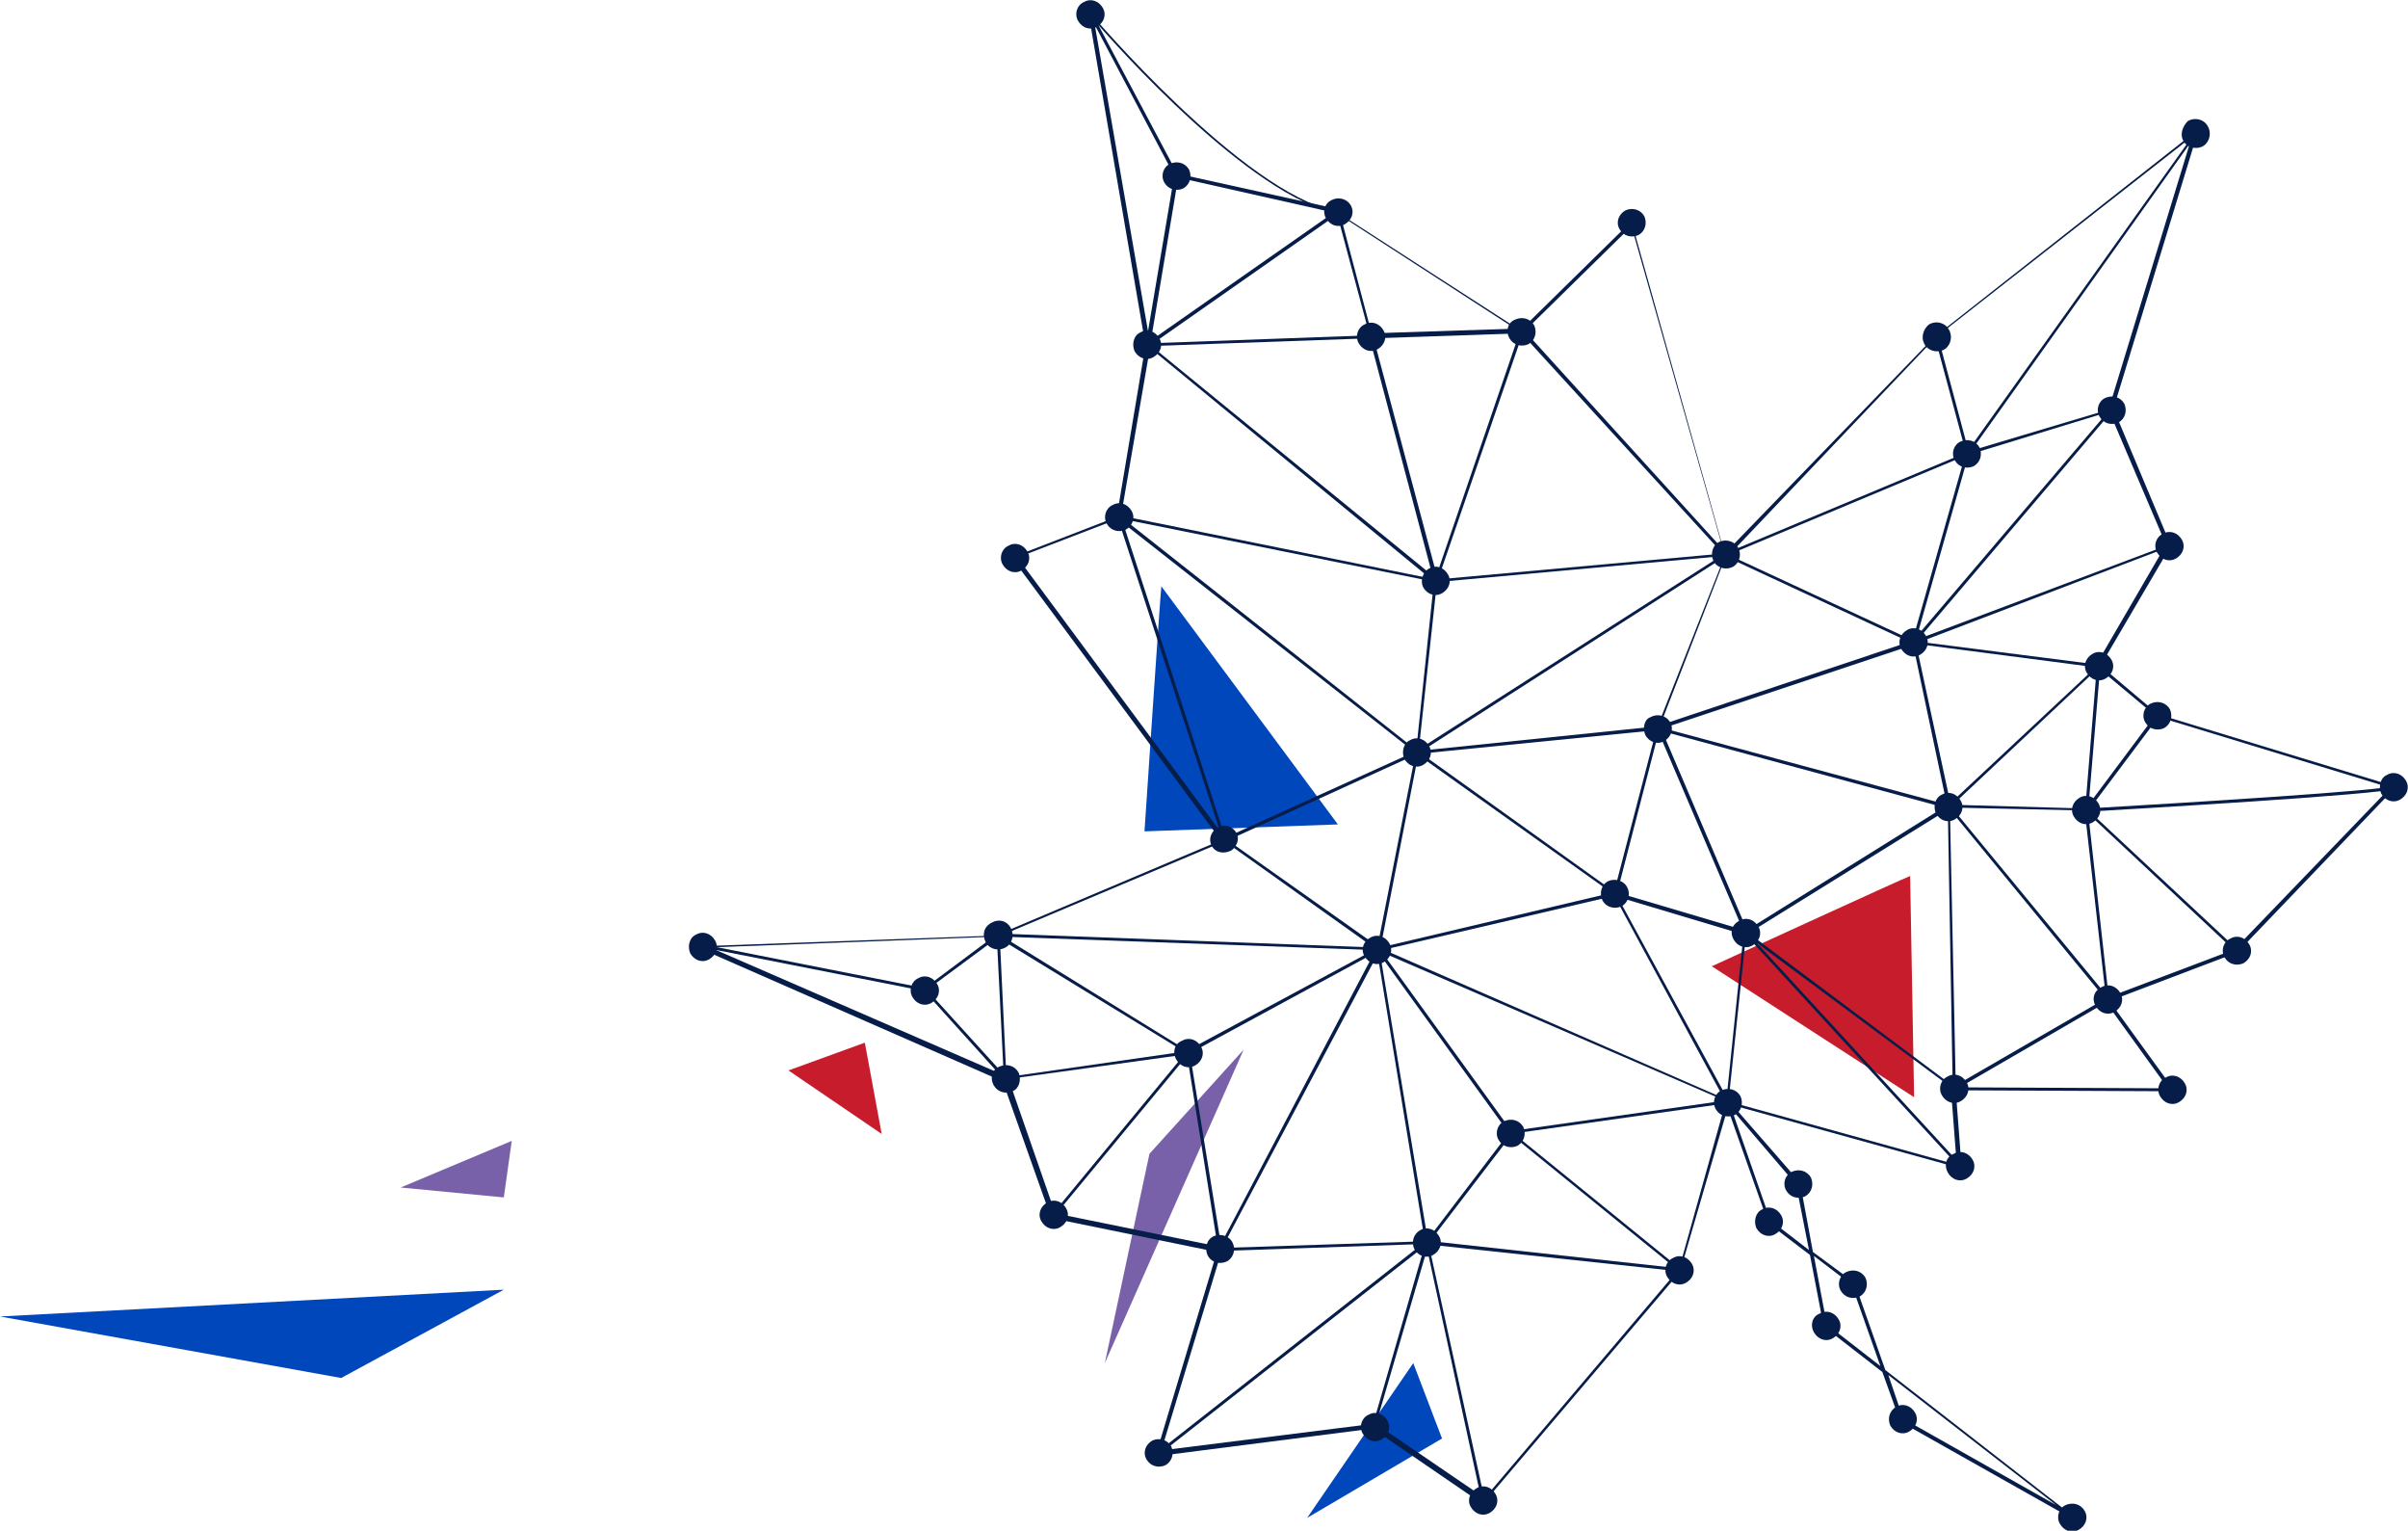 <?xml version="1.0" encoding="utf-8"?>
<!-- Generator: Adobe Illustrator 24.0.3, SVG Export Plug-In . SVG Version: 6.00 Build 0)  -->
<svg version="1.1" id="Layer_1" xmlns="http://www.w3.org/2000/svg" xmlns:xlink="http://www.w3.org/1999/xlink" x="0px" y="0px"
	 viewBox="0 0 242.8 154.3" style="enable-background:new 0 0 242.8 154.3;" xml:space="preserve">
<style type="text/css">
	.st0{fill:#0047BB;}
	.st1{fill:#C61C2C;}
	.st2{fill:#7961AA;}
	.st3{fill:#071D49;}
</style>
<title>Asset 3</title>
<g id="Layer_2_1_">
	<g id="colours">
		<polygon class="st0" points="0,132.7 50.8,130 34.4,138.9 		"/>
		<path class="st0" d="M117.1,59.1c-0.1,0.7-1.7,24.7-1.7,24.7l19.5-0.7L117.1,59.1z"/>
		<polygon class="st0" points="142.5,137.4 131.8,153 145.4,145 		"/>
		<path class="st1" d="M192.6,88.3c-0.6,0.2-20,9.1-20,9.1l20.4,13.2L192.6,88.3z"/>
		<polygon class="st1" points="88.9,114.3 79.5,107.9 87.2,105.1 		"/>
		<polygon class="st2" points="125.4,105.8 115.9,116.3 111.4,137.4 		"/>
		<polygon class="st2" points="40.4,119.7 51.6,115 50.8,120.7 		"/>
	</g>
	<g id="lines_leaves">
		<path class="st3" d="M191.6,143.3l-1.8-5l-5.8-4.5h-0.1l-1.4-7.3l-4.2-3.2l-4.1-11.6l-4.8,16.5l-19.8,23.3l-0.1,0.1l-11.1-7.6
			l-21.9,2.8l6.2-20.6l-16.6-3.4H106l-4.9-13.8l-31-13.6l30.3-1.1l22.7-9.6L102,56.2l10.6-4.1l2.9-17.3l-5.7-33.2L109.7,1l0.3,0.4
			c0.2,0.2,15.3,18,24.7,19.9l0,0l18.6,12l11.2-11l9.4,33.5L195,34l26.7-21l-8.6,28.2l5.8,13.8l-7.1,12.1l5.8,4.9l24,7.3l-16,16.7
			l0,0l-12.9,4.9l6.6,9.1l-22.1-0.1l0.6,7.9l-23.1-6.4l6.8,7.8l0,0l1.3,7l4.2,3.1l3.1,8.8l18.9,14.7l-0.2,0.2L191.6,143.3z
			 M191.9,143l15.4,8.7l-16.9-13.1L191.9,143z M182.9,126.6l1.3,6.9l5.4,4.2l-2.9-8.2L182.9,126.6z M174,111.1l-0.3-0.3l0.3,0.1
			l0.1-0.3l0.1,0.4l23.1,6.4l-0.6-7.8l21.9,0.1l-6.5-9l13.2-5L241,79.4l-23.6-7.2l-6.1-5.1l7.1-12.2l-5.8-13.6l0,0l8.4-27.5
			L195.2,34L174,56.3l-9.5-33.5l-11,10.8l-18.7-12.1c-8.7-1.7-22.2-16.8-24.5-19.5l5.7,32.8l-3,17.4l-10.4,4l21.1,28.5l-23,9.7l0,0
			l-29.1,1.1l29.9,13h0.1l4.8,13.8l16.7,3.4h0.2l-6.2,20.5l21.5-2.7h0.1l11,7.5l19.6-23.1L174,111.1z M174.6,111.8l3.9,11.2l3.9,3
			l-1.3-6.6L174.6,111.8z"/>
		<path class="st3" d="M144.6,58.7l8.8-25.7l20.9,23L144.6,58.7z M145,58.4l28.7-2.6l-20.2-22.1L145,58.4z"/>
		<path class="st3" d="M138.1,34.1l-22.6,0.8l2.9-17.2l-8.6-16.3l0.3-0.1l8.6,16.2l16.3,3.6l3.3,12.5l15.3-0.5L144.7,59L138.1,34.1z
			 M138.5,34.1l6.4,24l8.4-24.5L138.5,34.1z M118.8,17.9L116,34.6l22.1-0.8l-3.3-12.3L118.8,17.9z"/>
		<polygon class="st3" points="123.6,84.6 113.1,52.3 145.4,58.8 116,34.8 135,21.5 134.8,21.2 115.5,34.7 144.2,58.3 112.6,51.9 
			123.3,84.7 		"/>
		<polygon class="st3" points="143,76.1 144.9,58.6 144.6,58.5 142.8,75.6 112.9,52 112.7,52.3 		"/>
		<polygon class="st3" points="213,41.4 212.9,41.2 198.5,45.5 195.4,33.9 195.1,34 198.3,45.9 		"/>
		<polygon class="st3" points="139.5,95.8 123.8,84.7 142.9,76 174.1,56 198.5,45.8 198.5,45.8 221.5,13.5 221.3,13.4 198.3,45.6 
			173.9,55.8 142.8,75.7 123.2,84.6 138.5,95.5 100.6,94.1 100.6,94.4 		"/>
		<polygon class="st3" points="101.5,109.1 100.8,94.3 100.5,94.3 101.2,108.3 93.3,99.6 93.2,99.6 70.9,95.2 70.9,95.5 93.2,99.9 
					"/>
		<polygon class="st3" points="120.2,106.2 100.6,94.1 93.1,99.7 93.3,99.9 100.6,94.5 119.4,106 101.3,108.6 101.4,108.8 		"/>
		<polygon class="st3" points="144,125.2 139,95.2 123.1,125.4 119.9,105.7 106.1,122.4 106.3,122.6 119.7,106.4 122.9,126.4 
			138.9,96.2 143.7,125.3 		"/>
		<polygon class="st3" points="116.9,146.6 144.3,125.1 123,125.8 123,126.1 143.4,125.4 116.8,146.3 		"/>
		<polygon class="st3" points="149.7,151.2 143.9,124.7 138.4,143.7 138.7,143.7 143.9,125.9 149.4,151.3 		"/>
		<path class="st3" d="M143.6,125.4l8.7-11.4l17.5,14.2L143.6,125.4z M144.2,125.1l24.7,2.7l-16.5-13.4L144.2,125.1z"/>
		<polygon class="st3" points="174.2,111.2 174.2,110.9 152.4,114 139,95.5 119.7,105.9 119.9,106.2 138.9,95.9 152.2,114.3 
			152.3,114.3 		"/>
		<path class="st3" d="M138.8,95.9l4-20.3l20.4,14.6L138.8,95.9z M139.2,95.5l23.3-5.5L143,76.1L139.2,95.5z"/>
		<path class="st3" d="M138.9,95.8l0.1-0.3l34.8,15.2l-11.3-20.9l13.5,4h0.1l-1.8,17.1l0.2,0.3L138.9,95.8z M163.1,90.4l11,20.2
			l1.7-16.4L163.1,90.4z"/>
		<polygon class="st3" points="197.5,117.6 197.7,117.4 177.2,95.1 197,109.8 197.1,109.6 176.1,93.9 175.9,94.1 		"/>
		<polygon class="st3" points="163,90.2 167.4,73.2 167.2,73.2 142.9,75.7 142.9,76 167,73.6 162.7,90.1 		"/>
		<path class="st3" d="M175.9,94.1l-8.8-20.6l-0.4-0.1l0.4-0.1l6.9-17.5l19.4,9l-0.2,0.1l3.6,16.7l-29.2-7.9l8.7,20.4L175.9,94.1z
			 M167.7,73.4l28.6,7.7L192.9,65L167.7,73.4z M167.4,73.1l25.1-8.4L174,56.1L167.4,73.1z"/>
		<polygon class="st3" points="196.9,110 212.6,100.9 212.4,100.6 197.2,109.4 196.6,81 175.9,93.9 176.1,94.2 196.4,81.6 		"/>
		<path class="st3" d="M225.5,96l0.2-0.2l-15-14c3.5-0.2,29.5-1.7,30.8-2.3l-0.1-0.3c-1,0.5-20.7,1.7-31,2.3H210L225.5,96z"/>
		<path class="st3" d="M196.2,81.1l14.2,0.4h0.1l2.2,19.7L196.2,81.1z M196.8,81.4l15.5,18.8l-2.1-18.5L196.8,81.4z"/>
		<polygon class="st3" points="210.2,82.2 217.7,72.2 217.4,72 210.6,81.1 211.8,66.8 196.4,81.2 196.6,81.4 211.4,67.5 		"/>
		<polygon class="st3" points="211.6,67.3 211.6,67 193.6,64.7 218.8,55.1 218.7,54.9 192.4,64.8 		"/>
		<polygon class="st3" points="192.6,65.4 213,41.4 212.8,41.2 193.3,64.1 198.5,45.8 198.2,45.7 		"/>
		<path class="st3" d="M137,34.6c0.4,0.7,1.2,1,1.9,0.6s1-1.2,0.6-1.9s-1.2-1-1.9-0.6l0,0C136.9,33,136.6,33.9,137,34.6z"/>
		<path class="st3" d="M108.7,2.1c0.4,0.7,1.2,1,1.9,0.6c0.7-0.4,1-1.2,0.6-1.9s-1.2-1-1.9-0.6C108.6,0.5,108.3,1.4,108.7,2.1
			L108.7,2.1z"/>
		<path class="st3" d="M117.4,18.4c0.4,0.7,1.2,0.9,1.9,0.6c0.7-0.4,0.9-1.2,0.6-1.9c-0.4-0.7-1.2-0.9-1.9-0.6
			C117.3,16.8,117,17.7,117.4,18.4L117.4,18.4z"/>
		<path class="st3" d="M114.4,35.4c0.4,0.7,1.2,1,1.9,0.6c0.7-0.4,1-1.2,0.6-1.9s-1.2-1-1.9-0.6l0,0
			C114.3,33.8,114.1,34.7,114.4,35.4z"/>
		<path class="st3" d="M111.6,52.8c0.4,0.7,1.2,0.9,1.9,0.6l0,0c0.7-0.4,1-1.2,0.6-1.9s-1.2-1-1.9-0.6
			C111.5,51.2,111.2,52.1,111.6,52.8L111.6,52.8z"/>
		<path class="st3" d="M141.6,76.5c0.4,0.7,1.2,1,1.9,0.6l0,0c0.7-0.4,1-1.2,0.6-1.9c-0.4-0.7-1.2-1-1.9-0.6
			C141.5,74.9,141.3,75.8,141.6,76.5L141.6,76.5z"/>
		<path class="st3" d="M137.6,96.4c0.4,0.7,1.2,1,1.9,0.6s1-1.2,0.6-1.9c-0.4-0.7-1.2-1-1.9-0.6C137.4,94.9,137.2,95.8,137.6,96.4
			L137.6,96.4z"/>
		<path class="st3" d="M118.6,106.8c0.4,0.7,1.2,1,1.9,0.6c0.7-0.4,1-1.2,0.6-1.9c-0.4-0.7-1.2-1-1.9-0.6l0,0
			C118.4,105.2,118.2,106.1,118.6,106.8C118.5,106.8,118.5,106.8,118.6,106.8z"/>
		<path class="st3" d="M100.2,109.4c0.4,0.7,1.2,0.9,1.9,0.6s0.9-1.2,0.6-1.9c-0.4-0.7-1.2-0.9-1.9-0.6
			C100,107.8,99.8,108.7,100.2,109.4C100.1,109.3,100.1,109.4,100.2,109.4z"/>
		<path class="st3" d="M99.4,95c0.4,0.7,1.3,0.9,2,0.5s0.9-1.3,0.5-2s-1.2-0.9-1.9-0.5C99.2,93.4,99,94.2,99.4,95
			C99.3,95,99.3,95,99.4,95z"/>
		<path class="st3" d="M92,100.5c0.4,0.7,1.2,1,1.9,0.6c0.7-0.4,1-1.2,0.6-1.9c-0.4-0.7-1.2-1-1.9-0.6C91.9,98.9,91.6,99.8,92,100.5
			L92,100.5z"/>
		<path class="st3" d="M133.7,22c0.4,0.7,1.2,1,1.9,0.6s1-1.2,0.6-1.9l0,0c-0.4-0.7-1.3-0.9-2-0.5C133.6,20.5,133.3,21.3,133.7,22z"
			/>
		<path class="st3" d="M143.5,59.2c0.4,0.7,1.2,1,1.9,0.6s1-1.2,0.6-1.9s-1.2-1-1.9-0.6C143.4,57.7,143.2,58.6,143.5,59.2
			L143.5,59.2z"/>
		<path class="st3" d="M152.2,34.1c0.4,0.7,1.2,0.9,1.9,0.6c0.7-0.4,0.9-1.2,0.6-1.9c-0.4-0.7-1.2-0.9-1.9-0.6l0,0
			C152,32.5,151.8,33.4,152.2,34.1L152.2,34.1z"/>
		<path class="st3" d="M163.3,23.1c0.4,0.7,1.2,0.9,1.9,0.6c0.7-0.4,0.9-1.2,0.6-1.9c-0.4-0.7-1.2-0.9-1.9-0.6
			C163.2,21.6,162.9,22.4,163.3,23.1L163.3,23.1z"/>
		<path class="st3" d="M172.8,56.6c0.4,0.7,1.3,0.9,2,0.5c0.6-0.4,0.8-1.2,0.5-1.8c-0.3-0.7-1.2-1-1.9-0.7S172.4,55.8,172.8,56.6
			C172.7,56.5,172.7,56.6,172.8,56.6z"/>
		<path class="st3" d="M195.2,82c0.4,0.7,1.2,1,1.9,0.6s1-1.2,0.6-1.9c-0.4-0.7-1.2-1-1.9-0.6l0,0C195.1,80.4,194.9,81.3,195.2,82
			L195.2,82z"/>
		<path class="st3" d="M191.7,65.4c0.4,0.7,1.2,1,1.9,0.6s1-1.2,0.6-1.9c-0.4-0.7-1.2-1-1.9-0.6S191.3,64.7,191.7,65.4L191.7,65.4z"
			/>
		<path class="st3" d="M165.9,74.1c0.4,0.7,1.2,1,1.9,0.6s1-1.2,0.6-1.9l0,0c-0.4-0.7-1.3-0.9-2-0.5
			C165.8,72.5,165.6,73.4,165.9,74.1z"/>
		<path class="st3" d="M161.6,90.8c0.4,0.7,1.3,0.9,2,0.5c0.6-0.4,0.8-1.2,0.5-1.8c-0.3-0.7-1.2-1-1.9-0.7S161.2,90,161.6,90.8
			C161.5,90.7,161.5,90.7,161.6,90.8z"/>
		<path class="st3" d="M194,34.6c0.3,0.7,1.2,1,1.9,0.7s1-1.2,0.7-1.9c0-0.1-0.1-0.1-0.1-0.2c-0.4-0.7-1.3-0.9-2-0.5
			C193.9,33.2,193.7,34,194,34.6z"/>
		<path class="st3" d="M197.1,46.4c0.4,0.7,1.2,0.9,1.9,0.6c0.7-0.4,0.9-1.2,0.6-1.9c-0.4-0.7-1.2-0.9-1.9-0.6l0,0
			C197,44.8,196.7,45.7,197.1,46.4L197.1,46.4z"/>
		<path class="st3" d="M211.7,42c0.4,0.7,1.2,0.9,1.9,0.6c0.7-0.4,0.9-1.2,0.6-1.9c-0.4-0.7-1.2-0.9-1.9-0.6S211.3,41.3,211.7,42
			L211.7,42z"/>
		<path class="st3" d="M220.1,14.1c0.3,0.7,1.2,1,1.9,0.7s1-1.2,0.7-1.9c0-0.1-0.1-0.1-0.1-0.2c-0.4-0.7-1.3-0.9-2-0.5
			C220.1,12.7,219.8,13.5,220.1,14.1z"/>
		<path class="st3" d="M217.5,55.7c0.4,0.7,1.2,1,1.9,0.6s1-1.2,0.6-1.9s-1.2-1-1.9-0.6l0,0C217.4,54.1,217.1,55,217.5,55.7
			L217.5,55.7z"/>
		<path class="st3" d="M210.4,67.8c0.4,0.7,1.2,1,1.9,0.6s1-1.2,0.6-1.9c-0.4-0.7-1.2-1-1.9-0.6S210,67.1,210.4,67.8L210.4,67.8z"/>
		<path class="st3" d="M209.1,82.3c0.4,0.7,1.2,1,1.9,0.6s1-1.2,0.6-1.9c-0.4-0.7-1.2-1-1.9-0.6l0,0C209,80.8,208.7,81.6,209.1,82.3
			L209.1,82.3z"/>
		<path class="st3" d="M211.3,101.4c0.4,0.7,1.2,1,1.9,0.6s1-1.2,0.6-1.9c-0.4-0.7-1.2-1-1.9-0.6l0,0
			C211.1,99.9,210.9,100.7,211.3,101.4L211.3,101.4z"/>
		<path class="st3" d="M195.8,110.4c0.4,0.7,1.2,1,1.9,0.6s1-1.2,0.6-1.9c-0.4-0.7-1.2-1-1.9-0.6l0,0
			C195.7,108.8,195.4,109.7,195.8,110.4z"/>
		<path class="st3" d="M190.6,143.7c0.4,0.7,1.2,1,1.9,0.6s1-1.2,0.6-1.9s-1.2-1-1.9-0.6C190.5,142.2,190.3,143,190.6,143.7
			L190.6,143.7z"/>
		<path class="st3" d="M185.6,130.1c0.4,0.7,1.2,0.9,1.9,0.6c0.7-0.4,0.9-1.2,0.6-1.9c-0.4-0.7-1.2-0.9-1.9-0.6
			C185.5,128.5,185.2,129.4,185.6,130.1z"/>
		<path class="st3" d="M177.1,123.8c0.4,0.7,1.2,1,1.9,0.6s1-1.2,0.6-1.9c-0.4-0.7-1.2-1-1.9-0.6C177,122.2,176.8,123.1,177.1,123.8
			C177.1,123.7,177.1,123.7,177.1,123.8z"/>
		<path class="st3" d="M182.9,134.3c0.4,0.7,1.2,1,1.9,0.6s1-1.2,0.6-1.9s-1.2-1-1.9-0.6l0,0C182.7,132.7,182.5,133.6,182.9,134.3
			L182.9,134.3z"/>
		<path class="st3" d="M180.1,120c0.4,0.7,1.2,0.9,1.9,0.6c0.7-0.4,0.9-1.2,0.6-1.9c-0.4-0.7-1.2-0.9-1.9-0.6
			C180,118.4,179.7,119.3,180.1,120L180.1,120z"/>
		<path class="st3" d="M173,111.8c0.4,0.7,1.2,0.9,1.9,0.6c0.7-0.4,0.9-1.2,0.6-1.9c-0.4-0.7-1.2-0.9-1.9-0.6l0,0
			C172.9,110.2,172.6,111.1,173,111.8C173,111.7,173,111.8,173,111.8z"/>
		<path class="st3" d="M174.8,94.7c0.4,0.7,1.2,1,1.9,0.6s1-1.2,0.6-1.9c-0.4-0.7-1.2-1-1.9-0.6l0,0C174.6,93.2,174.4,94,174.8,94.7
			L174.8,94.7z"/>
		<path class="st3" d="M216.3,72.8c0.4,0.7,1.2,0.9,1.9,0.6c0.7-0.4,0.9-1.2,0.6-1.9c-0.4-0.7-1.2-0.9-1.9-0.6
			C216.2,71.2,215.9,72.1,216.3,72.8L216.3,72.8z"/>
		<path class="st3" d="M240.1,80c0.4,0.7,1.2,1,1.9,0.6s1-1.2,0.6-1.9c-0.4-0.7-1.2-1-1.9-0.6l0,0C240,78.4,239.8,79.3,240.1,80z"/>
		<path class="st3" d="M224.3,96.5c0.4,0.7,1.2,0.9,1.9,0.6l0,0c0.7-0.4,1-1.2,0.6-1.9c-0.4-0.7-1.2-1-1.9-0.6
			C224.2,94.9,223.9,95.8,224.3,96.5L224.3,96.5z"/>
		<path class="st3" d="M217.8,110.5c0.4,0.7,1.2,1,1.9,0.6s1-1.2,0.6-1.9c-0.4-0.7-1.2-1-1.9-0.6
			C217.7,108.9,217.4,109.8,217.8,110.5L217.8,110.5z"/>
		<path class="st3" d="M196.4,118.2c0.4,0.7,1.2,1,1.9,0.6s1-1.2,0.6-1.9c-0.4-0.7-1.2-1-1.9-0.6C196.2,116.6,196,117.5,196.4,118.2
			C196.3,118.2,196.3,118.2,196.4,118.2z"/>
		<path class="st3" d="M168.1,128.7c0.4,0.7,1.2,1,1.9,0.6s1-1.2,0.6-1.9s-1.2-1-1.9-0.6l0,0C168,127.1,167.7,128,168.1,128.7
			L168.1,128.7z"/>
		<path class="st3" d="M148.3,151.9c0.4,0.7,1.2,1,1.9,0.6s1-1.2,0.6-1.9s-1.2-1-1.9-0.6C148.2,150.4,147.9,151.2,148.3,151.9
			L148.3,151.9z"/>
		<path class="st3" d="M115.6,147.1c0.4,0.7,1.2,0.9,1.9,0.6c0.7-0.4,0.9-1.2,0.6-1.9c-0.4-0.7-1.2-0.9-1.9-0.6
			C115.5,145.6,115.2,146.4,115.6,147.1z"/>
		<path class="st3" d="M137.4,144.5c0.4,0.7,1.2,1,1.9,0.6s1-1.2,0.6-1.9s-1.2-1-1.9-0.6l0,0C137.3,142.9,137,143.8,137.4,144.5
			L137.4,144.5z"/>
		<path class="st3" d="M142.6,125.9c0.4,0.7,1.2,1,1.9,0.6s1-1.2,0.6-1.9c-0.4-0.7-1.2-1-1.9-0.6l0,0
			C142.5,124.4,142.3,125.2,142.6,125.9L142.6,125.9z"/>
		<path class="st3" d="M151.1,114.9c0.4,0.7,1.2,0.9,1.9,0.6c0.7-0.4,0.9-1.2,0.6-1.9c-0.4-0.7-1.2-0.9-1.9-0.6
			C151,113.3,150.7,114.2,151.1,114.9L151.1,114.9z"/>
		<path class="st3" d="M105,123.1c0.4,0.7,1.2,1,1.9,0.6s1-1.2,0.6-1.9s-1.2-1-1.9-0.6l0,0C104.9,121.6,104.6,122.4,105,123.1
			L105,123.1z"/>
		<path class="st3" d="M121.8,126.6c0.4,0.7,1.3,0.9,2,0.5c0.6-0.4,0.8-1.2,0.5-1.8c-0.3-0.7-1.2-1-1.9-0.7
			C121.7,124.9,121.4,125.8,121.8,126.6C121.7,126.5,121.7,126.5,121.8,126.6z"/>
		<path class="st3" d="M69.6,96.1c0.4,0.7,1.2,1,1.9,0.6c0.7-0.4,1-1.2,0.6-1.9c-0.4-0.7-1.2-1-1.9-0.6
			C69.5,94.5,69.3,95.4,69.6,96.1L69.6,96.1z"/>
		<path class="st3" d="M122.2,85.3c0.4,0.7,1.3,0.8,2,0.4c0.5-0.4,0.8-1.1,0.5-1.7c-0.4-0.7-1.2-1-1.9-0.6
			C122.1,83.8,121.8,84.6,122.2,85.3C122.2,85.3,122.2,85.4,122.2,85.3L122.2,85.3z"/>
		<path class="st3" d="M101.1,56.9c0.4,0.7,1.2,1,1.9,0.6c0.7-0.4,1-1.2,0.6-1.9s-1.2-1-1.9-0.6l0,0C101,55.3,100.7,56.2,101.1,56.9
			z"/>
		<path class="st3" d="M207.7,153.6c0.4,0.7,1.2,1,1.9,0.6s1-1.2,0.6-1.9l0,0c-0.4-0.7-1.2-0.9-1.9-0.6l0,0
			C207.6,152,207.3,152.9,207.7,153.6L207.7,153.6z"/>
	</g>
</g>
</svg>
